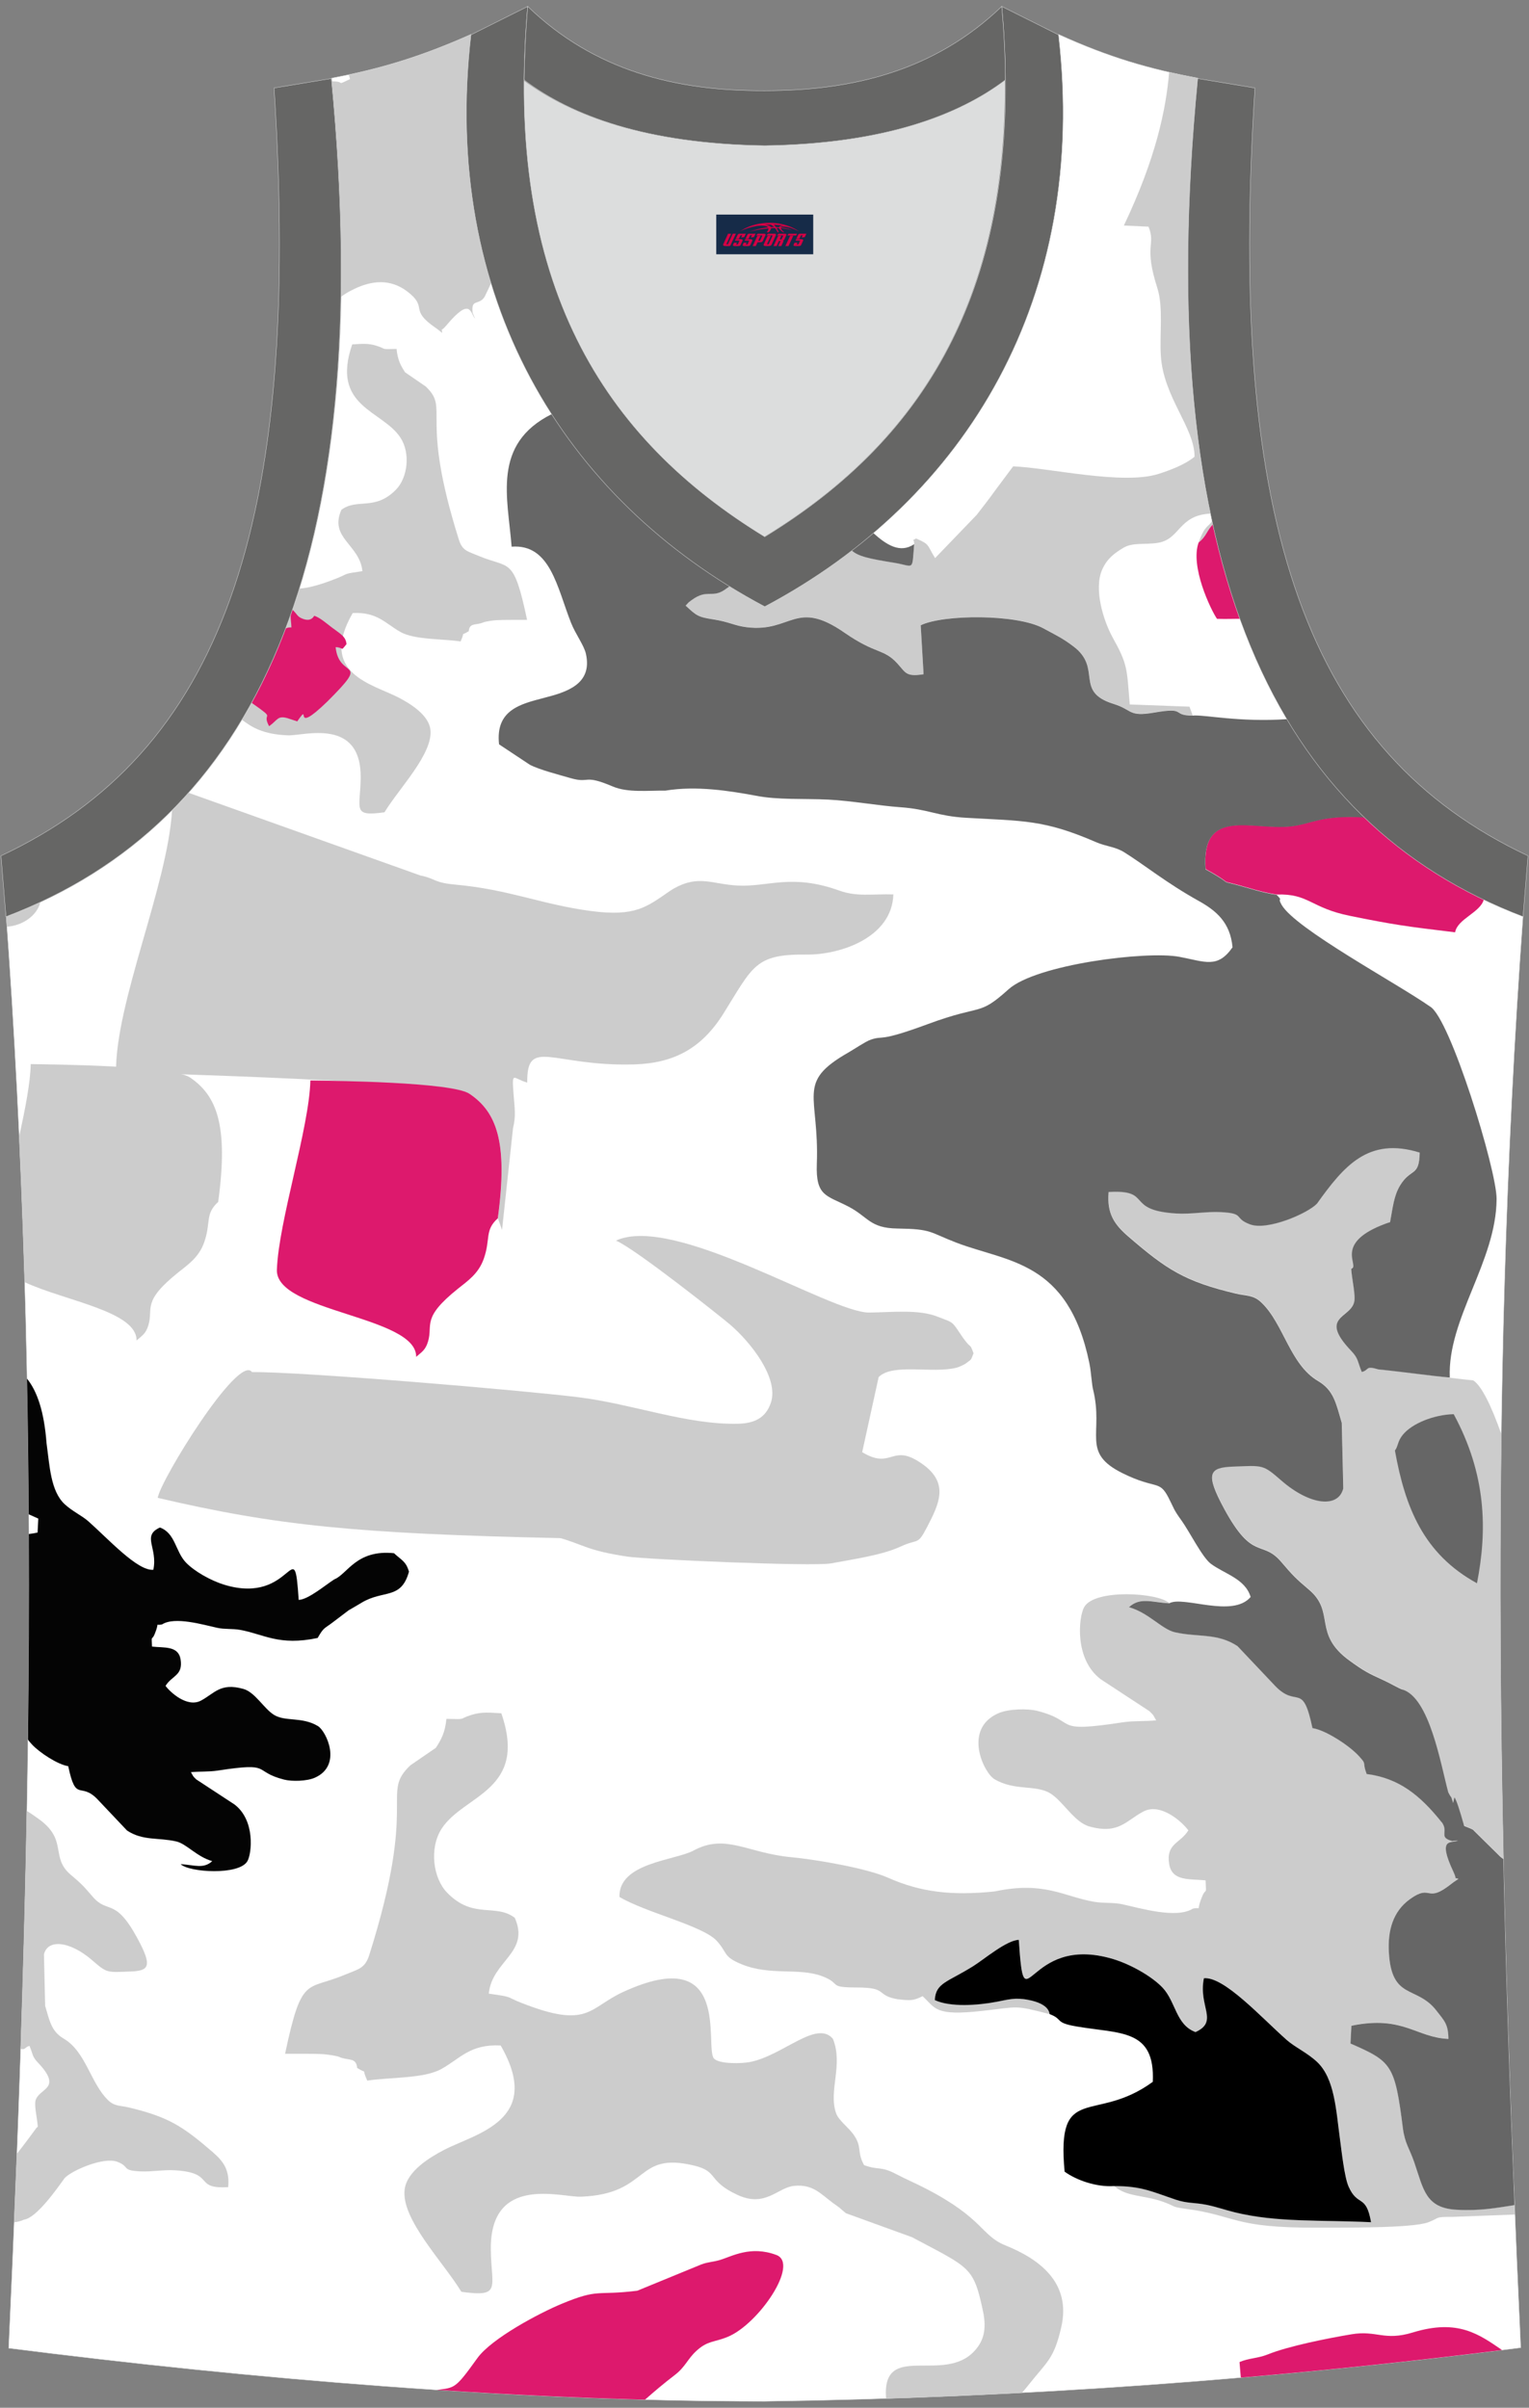 <?xml version="1.0" encoding="utf-8"?>
<!-- Generator: Adobe Illustrator 24.0.0, SVG Export Plug-In . SVG Version: 6.00 Build 0)  -->
<svg xmlns="http://www.w3.org/2000/svg" xmlns:xlink="http://www.w3.org/1999/xlink" version="1.1" id="图层_1" x="0px" y="0px" width="378.5px" height="596px" viewBox="0 0 378.5 596" enable-background="new 0 0 378.5 596" xml:space="preserve">
<rect x="0" y="0" width="378.5" height="596" fill="#808080" stroke="none"/>
<g>
	
		<path fill-rule="evenodd" clip-rule="evenodd" fill="#FFFFFF" stroke="#DCDDDD" stroke-width="0.088" stroke-miterlimit="22.926" d="   M189.3,594.41L189.3,594.41L189.3,594.41L189.3,594.41L189.3,594.41z M189.3,594.41c64.02-0.89,126.03-5.47,187.16-13.27   c-5.35-116-8.25-233,0.56-354.35l0,0c-60.9-23.2-92.24-86.22-80.53-207.46l0,0c-11.93-2.23-21.97-5.13-34.46-10.82   c7.47,64.69-22.53,114.88-72.72,141.54c-50.19-26.66-80.19-76.85-72.72-141.54c-12.49,5.58-22.64,8.59-34.46,10.82l0,0   C93.83,140.68,62.38,203.7,1.59,226.9l-0.22-2.34C10.4,346.69,7.5,464.47,2.15,581.25C62.71,588.94,128.29,594.41,189.3,594.41z"/>
	<g>
		<path fill-rule="evenodd" clip-rule="evenodd" fill="#CCCCCC" d="M222.17,494.88c3.13,0.33,3.88,0.43,6.22-0.76    c3.26,3.02,2.98,4.96,14.79,3.64c9.38-1.04,7.68-1.48,16.65,0.8c-0.1-0.18,0.04-2.5-5.24-3.54c-3.33-0.66-5.1-0.05-7.78,0.46    c-4.81,0.92-11.55,1.38-15.38-0.41c0.23-4.31,3.11-4.39,9.55-8.43c2.73-1.72,8.2-6.38,11.24-6.48c1.5,22.27,1.59-1.83,23.41,4.77    c4.21,1.27,9.53,4.24,12.2,7.08c3.28,3.5,3.27,9.19,8.14,10.98c5.82-2.66,0.62-6.36,2.08-13.33c4.97-0.47,14.14,9.65,20.47,15.26    c2.04,1.81,5.07,3.17,7.48,5.4c4.46,4.13,4.74,12.08,5.74,19.26c0.37,2.67,1.06,9.25,2.12,11.65c2.27,5.14,4.32,1.71,5.56,8.82    c-12.27-0.59-23.36,0.11-33.74-2.45c-2.6-0.64-4.63-1.38-6.97-1.85c-2.99-0.6-4.75-0.32-7.54-1.25    c-5.83-1.94-8.48-3.41-15.38-3.39c3.07,2.72,7.34,2.22,12.02,3.87c3.43,1.21,1.9,1.26,5.77,1.78c12.64,1.7,11.48,4.77,32.69,4.66    c5.45-0.03,23.34,0.19,27.32-1.34c2.99-1.15,1.44-1.35,6.02-1.33l15.41-0.58l-0.1-2.36c-4.31,0.64-8.27,1.47-14.3,1.15    c-7.73-0.41-8.2-5.02-10.51-11.77c-1.17-3.41-2.33-4.65-2.81-8.43c-2-15.71-2.72-16.48-12.97-20.95l0.23-4.41    c12.81-2.62,15.96,2.92,24.02,3.26c-0.07-3.67-0.94-4.4-3-7.03c-4.9-6.28-11.08-2.48-11.75-14.42c-0.3-5.34,0.99-10.09,5.21-13.14    c5.48-3.96,3.88,1.31,10.34-3.85c0.14-0.11,0.4-0.3,0.52-0.39l1.15-0.78c-1.45-0.58-0.09,0.69-1.25-1.77    c-4.09-8.69-0.43-6.97,1.15-7.7l-1.49,0.1c-2.94-0.84-1.39-1.76-2.03-3.74l-0.34-0.68c-0.05-0.08-0.22-0.25-0.28-0.33    c-5.23-6.54-10.49-10.82-18.48-11.83c-1.2-3.22,0.19-2.15-1.96-4.49c-2.33-2.53-8.11-6.36-11.46-6.88    c-2.44-11.63-3.73-4.86-9.1-10.3l-9.44-9.98c-5-3.33-9.85-2.14-15.54-3.45c-3.21-0.74-6.47-4.84-11.34-6.2    c2.77-2.54,5.58-1.21,9.96-0.96c-2.64-2.62-18.46-3.6-21.06,0.96c-1.4,2.46-2.48,12.92,4.09,17.87l12.05,7.9    c1.29,1.3,0.67,0.57,1.68,2.28c-2.99,0.28-5.56,0.06-8.43,0.5c-17.75,2.72-10.68-0.19-20.96-2.84c-2.5-0.64-7.2-0.51-9.69,0.58    c-8.82,3.89-3.61,14.71-0.99,16.29c5.04,3.04,10.35,1.29,13.95,3.6c3.13,2,5.9,7.11,9.57,8.13c7.29,2.03,9.08-1.45,13.38-3.7    c4.3-2.26,9.64,2.62,11.13,4.66c-2,3.28-5.56,3.22-4.75,8.32c0.7,4.42,5.24,3.64,9.02,4.07c0.19,4.04,0.13,1.64-0.81,3.89    c-1.79,4.28,0.19,2.54-2.37,3.11c-4,2.55-13-0.12-17.37-1.08c-2.35-0.52-4.7-0.2-7.21-0.65c-7.5-1.34-12.2-5.13-24.45-2.54    c-10.61,1.11-18.38,0.18-26.42-3.4c-5.14-2.29-17.31-4.44-24.03-5.08c-10.91-1.05-16.13-5.93-24.12-1.63    c-4.57,2.46-18.54,2.98-18.32,11.48c6.52,3.87,20.62,7.11,24.07,10.85c2.78,3.03,1.48,3.88,6.17,5.81    c7.09,2.91,14.13,0.78,19.9,2.94c5.01,1.87,1.2,2.79,8.55,2.81C220.03,491.96,216.59,493.87,222.17,494.88z"/>
		<path fill-rule="evenodd" clip-rule="evenodd" fill="#CCCCCC" d="M88.41,511.88c2.87,1.8,0.87-0.46,2.5,3.14    c5.53-0.85,14.03-0.46,18.35-2.87c4.7-2.62,7.12-6.21,14.68-5.82c10.7,18.57-6.19,21.76-14.04,25.86    c-3.45,1.8-9.15,5.22-9.73,9.76c-0.94,7.36,9.57,17.97,14.04,25.35c10.01,1.38,7.41-0.92,7.29-10.42    c-0.25-18.73,17.44-12.95,22.24-13.12c17.28-0.63,13.27-11.3,28.1-7.7c6.15,1.49,3.15,3.74,10.74,7.26    c6.93,3.21,9.96-1.88,14.03-2.25c4.66-0.42,6.44,1.92,9.7,4.33c0.52,0.39,0.77,0.51,1.45,1.04l1.62,1.4l16.38,5.94    c14.46,7.7,15.22,7.26,17.58,18.33c0.97,4.56,0.07,7.34-1.93,9.63c-7.6,8.71-23.17-2.46-22.07,11.92l0.01,0.06    c11.27-0.36,22.49-0.84,33.65-1.43c0.55-0.63,1.12-1.32,1.72-2.07c4.51-5.7,6.17-6.26,7.99-14.15    c2.56-11.11-5.56-16.93-13.8-20.25c-6.13-2.46-5.31-6.64-19.82-14.12c-2.86-1.47-4.65-2.18-7.39-3.61    c-3.72-1.95-4.23-0.83-7.8-2.15c-1.85-3.33-0.39-4.39-2.59-7.54c-1.26-1.8-3.71-3.5-4.35-5.33c-1.93-5.52,1.85-12.01-0.79-18.42    c-4.09-4.69-12.24,4.1-20.46,5.76c-2.09,0.42-7.74,0.55-8.98-0.87c-2.39-2.76,4.62-28.95-22.5-16.45    c-8.52,3.92-8.51,9.24-25.13,2.7c-4.22-1.66-1.79-1.39-8.1-2.3c0.78-8.15,10.27-10.11,6.43-18.77    c-4.78-3.63-10.29,0.43-16.74-6.21c-3.49-3.59-4.48-11.01-1.37-15.84c5.48-8.49,21.43-9.32,14.78-28.58    c-2.82-0.13-4.7-0.43-7.4,0.41c-3.47,1.08-0.86,1.11-6.19,0.98c-0.33,3.4-1.31,5.16-2.61,7.16l-6.32,4.34    c-7.53,7.17,2.07,8.22-10.16,46.92c-1.07,3.4-2.66,3.49-6.08,4.93c-9.53,4.01-10.62-0.06-14.77,19.55    c3.01,0.03,6.53-0.07,9.47,0.1c0.96,0.06,3.28,0.39,3.94,0.68C86.22,510.17,88.17,509.16,88.41,511.88z"/>
		<path fill-rule="evenodd" clip-rule="evenodd" fill="#CCCCCC" d="M278.21,55.83l6.11,0.28c1.85,4.64-1.25,4.5,2.18,15.21    c1.5,4.68,0.54,11.18,0.86,16.65c0.61,10.33,8.35,17.84,8.35,25.08c-2.38,1.99-6.25,3.42-8.95,4.27    c-8.89,2.81-27.23-1.56-35.96-1.88l-4.49,6.02c-1.52,2.15-2.94,3.89-4.53,5.99l-10.3,10.7c-2.06-3.29-1.18-3.34-4.71-4.86    c-0.47,0.31-0.68,0.38-0.74,0.4c-0.03,0.01-0.02,0.01,0.01,0.02c0.08,0.03,0.29,0.17,0.26,0.96c-0.56,6.91,0.09,5.42-4.94,4.61    c-6.21-1-8.85-1.56-10.55-3.06c-6.65,5.13-13.84,9.74-21.49,13.81c-2.96-1.57-5.85-3.23-8.67-4.97c-0.33,0.24-0.67,0.48-1.03,0.74    c-3.33,2.42-4.45-0.18-8.39,2.7c-1.22,0.89-0.71,0.6-1.5,1.38c2.56,2.38,3,2.82,6.63,3.37c4.23,0.64,5.38,1.6,8.52,1.98    c11.11,1.34,12.04-7.06,24.13,1.32c7.92,5.49,9.67,3.87,13.12,7.64c2.1,2.29,2.08,3.36,6.5,2.67l-0.71-12.12    c5.61-2.72,23.75-2.8,30.28,0.72c3.5,1.89,4.74,2.44,7.48,4.48c7.31,5.45,0.12,11.21,9.98,14.27c4.84,1.5,3.59,3.27,10.13,2.14    c8.14-1.41,4.04,0.75,9.46,0.76l-0.79-2.18l-14.79-0.55c-0.74-8.88-0.47-9.83-4.22-16.55c-2.24-4.02-4.81-12.06-2.55-16.96    c1.22-2.65,3-3.94,5.16-5.25c2.39-1.44,5.37-0.71,8.64-1.26c5.52-0.93,4.99-6.85,12.98-7.22c-6.07-29.17-7.34-64.84-3.19-107.83    l0,0c-2.42-0.45-4.76-0.93-7.07-1.46C288.65,27.09,286.12,39.22,278.21,55.83L278.21,55.83z M300.05,128.94    c0.06,0.29,0.13,0.57,0.19,0.86c-1.49,1.48-1.61,3-3.52,4.48C298.3,129.83,299.14,130.55,300.05,128.94z"/>
		<path fill-rule="evenodd" clip-rule="evenodd" fill="#CCCCCC" d="M152.48,307.09c4.86,2.06,26.17,19.01,28.25,20.79    c5.22,4.49,12.09,13.27,10.11,19.3c-1.26,3.82-4.1,5.17-8.24,5.25c-12.75,0.25-25.87-4.89-39.5-6.58    c-13.16-1.63-67.83-6.31-80.71-6.21c-3.32-4.69-22.78,26.9-23.34,31.13c29.22,6.84,49.24,8.89,99.68,9.97    c5.65,1.6,6.67,3.09,16.55,4.57c4.67,0.7,46.06,2.5,50.44,1.68c5.52-1.03,12.7-2.06,17.18-4.15c4.52-2.1,4.16-0.13,6.63-4.91    c2.92-5.66,5.46-10.73-1.07-15.44c-7.83-5.64-7.48,1.54-15.03-3.03l4.08-18.59c3.55-3.52,13.39-0.78,19.31-2.33    c0.61-0.16,1.94-0.79,2.27-1.04c1.56-1.2,1.16-0.66,1.91-2.52c-1.15-3.15-0.28-0.19-3.65-5.36c-1.77-2.72-1.89-2.35-5.21-3.68    c-4.75-1.9-11.38-1.09-16.99-1.04C205.57,324.99,166.96,300.44,152.48,307.09z"/>
		<path fill-rule="evenodd" clip-rule="evenodd" d="M259.83,498.56c3.45,1.3,1.13,2.1,6.56,3.04c10.92,1.89,19.57,0.53,18.98,13.72    c-14.35,10.53-23.9-0.08-21.83,22.24c2.97,2.14,7.88,3.85,12.23,3.57c6.9-0.02,9.55,1.45,15.38,3.39    c2.79,0.93,4.55,0.65,7.54,1.25c2.34,0.47,4.38,1.21,6.97,1.85c10.38,2.56,21.47,1.86,33.74,2.45c-1.24-7.11-3.29-3.68-5.56-8.82    c-1.06-2.4-1.75-8.98-2.12-11.65c-0.99-7.18-1.28-15.12-5.74-19.26c-2.41-2.24-5.44-3.59-7.48-5.4    c-6.33-5.61-15.5-15.73-20.47-15.26c-1.45,6.97,3.75,10.66-2.08,13.33c-4.87-1.79-4.86-7.48-8.14-10.98    c-2.67-2.84-7.99-5.81-12.2-7.08c-21.81-6.6-21.91,17.51-23.41-4.77c-3.05,0.1-8.51,4.76-11.24,6.48    c-6.44,4.04-9.32,4.12-9.55,8.43c3.83,1.79,10.57,1.33,15.38,0.41c2.69-0.51,4.45-1.12,7.78-0.46    C259.87,496.06,259.73,498.37,259.83,498.56z"/>
		<path fill-rule="evenodd" clip-rule="evenodd" fill="#CCCCCC" d="M126.99,279.31c0.75-3.1,0.42-4.87,0.17-8.11    c-0.5-6.45-0.22-4.21,3.36-3.22c-0.15-11.42,6.3-3.92,26.44-4.5c9.85-0.28,16.73-3.97,22.11-12.56    c7.36-11.76,7.79-14.77,20.56-14.63c8.33,0.09,21.19-4.17,21.52-14.89c-5.29-0.15-8.96,0.64-13.39-0.95    c-11.88-4.27-17.55-0.84-25.22-1.25c-6.28-0.34-9.58-2.71-15.7,0.72c-0.22,0.12-0.82,0.51-1.02,0.64    c-5.7,3.88-8.39,6.43-19.68,4.93c-12.02-1.6-20.09-5.31-33.44-6.52c-5.44-0.49-4.8-1.49-8.65-2.26L46.7,196.25    c-1.34,1.5-2.71,2.96-4.11,4.37c-1.13,18.68-14.03,47.5-13.87,64.82c5.71,0.09,83.22,2.38,87.58,5.34    c6.53,4.44,9.56,11.71,6.95,30.79l1.03,2.87L126.99,279.31z"/>
		<path fill-rule="evenodd" clip-rule="evenodd" fill="#DD196D" d="M159.67,594c2.25-1.98,4.68-4.05,7.37-6.1    c2.61-1.99,3.16-3.98,5.36-5.99c2.82-2.58,4.44-2.08,7.79-3.48c7.65-3.19,17.75-18.07,12.01-20.24    c-6.38-2.41-11.04,0.35-13.94,1.22c-1.81,0.54-2.94,0.48-4.62,1.1l-15.88,6.52c-10.28,1.28-9.38-0.64-18.74,3.25    c-5.49,2.28-17.33,8.54-20.86,13.45c-5.43,7.55-5.5,7.3-10.04,7.86C125.39,592.72,142.64,593.55,159.67,594z"/>
		<path fill-rule="evenodd" clip-rule="evenodd" fill="#DD196D" d="M371.84,581.72c-5.69-3.88-10.91-7.78-22.08-4.36    c-7.16,2.19-8.92-0.59-15.18,0.45c-5.8,0.97-15.6,2.91-20.75,4.99c-2.52,1.01-4.69,0.89-6.99,1.89l0.32,3.85    C328.85,586.68,350.4,584.4,371.84,581.72z"/>
		<path fill-rule="evenodd" clip-rule="evenodd" fill="#DD196D" d="M296.72,134.28c-2.15,5.91,2.97,16.58,4.54,18.9    c2.45,0.07,4.17-0.02,5.69,0c-2.63-7.26-4.87-15.05-6.71-23.37C298.76,131.28,298.64,132.8,296.72,134.28z"/>
		<path fill-rule="evenodd" clip-rule="evenodd" fill="#CCCCCC" d="M364.67,341.68c-4.1-0.34-18.04-2.26-23.39-2.77    c-3.43-1.02-2.19,0.13-4.15,0.63c-1.13-2.68-0.8-3.31-2.6-5.2c-8.11-8.52-0.32-8.03,0.7-12.07c0.43-1.7-0.56-5.67-0.72-8.24    c0.11-0.11,0.35-0.23,0.39-0.28c1.16-1.53,7.76-10.8,9.23-11.31c0.68-3.64,0.93-6.54,2.51-9.13c2.66-4.34,4.73-1.98,4.82-8.08    c-3.2-0.99-8.91-2.29-12.6-0.46c-3.9,0.45-10.39,9.71-12.81,13.09c-2.25,2.4-12.25,6.76-16.59,5.14    c-4.15-1.55-1.13-2.73-7.21-3.03c-3.68-0.18-7.34,0.56-10.98,0.34c-12.98-0.78-5.7-5.98-16.81-5.32    c-0.5,5.36,1.45,8.08,4.86,11.01c9.52,8.2,13.97,11.13,26.65,14.14c2.65,0.63,4.31,0.28,6.34,2.24    c5.51,5.31,7.02,15.3,13.98,19.39c3.93,2.31,4.44,5.49,5.88,10.36l0.38,16.21c-1.17,4.94-8.18,4.26-15.28-1.88    c-4.68-4.05-4.5-3.79-12.06-3.49c-5.77,0.23-6.97,1.54-2.15,10.43c7.15,13.19,9.33,7.51,14.15,13.18c2.7,3.17,3.68,4.19,6.82,6.83    c6.67,5.6,0.82,10.95,10.13,17.63c3.42,2.46,4.34,3,8.68,4.96c1.12,0.51,3.57,1.92,4.29,2.13c2.77,3.73-0.86,6.03,7.74,11.99    c3.18,11.73,1.04,12.06,7.58,21.76c0.16,0.18,2.31,0.83,2.39,1.17l6.63,6.54c0.23,0.17,0.46,0.35,0.7,0.53    c-0.76-34.82-1.01-69.84-0.52-105.13C369.17,347.96,366.71,342.93,364.67,341.68z"/>
		<path fill-rule="evenodd" clip-rule="evenodd" fill="#DD196D" d="M103.02,335.87c1.3-1.17,2.29-1.61,2.94-3.8    c1.26-4.24-1.71-5.77,7.39-13.06c2.45-1.96,5.1-3.72,6.41-7.43c1.74-4.91,0.14-6.99,3.47-10.01c2.61-19.08-0.42-26.35-6.95-30.79    c-4.36-2.96-33.74-3.24-39.45-3.33c-0.26,11.69-7.87,34.91-8.29,46.86C68.17,324.81,103.18,325.74,103.02,335.87z"/>
		<path fill-rule="evenodd" clip-rule="evenodd" fill="#666666" d="M345.31,359.06c2.53,14.1,7.08,25.6,20.31,32.85    c2.6-13.23,2.31-26.92-5.76-41.85c-4.81,0.11-10.28,2.25-12.6,5.1C345.88,356.88,346.16,357.95,345.31,359.06z"/>
		<path fill-rule="evenodd" clip-rule="evenodd" fill="#DD196D" d="M360.21,230.78c0.57-3.35,6.29-4.89,7.11-8.15    c-10.98-5.26-20.86-12-29.55-20.35c-11.04-0.63-13.03,1.7-18.46,2.25c-9.48,0.94-22.05-4.86-20.85,10.6    c1.24,0.68,2.03,1.11,3.47,2.03c2.47,1.58,0.54,0.83,3.9,1.72c3.27,0.87,6.54,2,10.22,2.55c7.98-0.27,8.34,3.3,18.14,5.28    C344.85,228.87,347.92,229.31,360.21,230.78z"/>
		<path fill-rule="evenodd" clip-rule="evenodd" fill="#666666" d="M318.61,178.01c-11.69,0.84-20.85-1.19-23.36-0.87    c-5.42-0.01-1.32-2.17-9.46-0.76c-6.55,1.13-5.3-0.64-10.13-2.14c-9.86-3.06-2.67-8.81-9.98-14.27c-2.73-2.04-3.98-2.59-7.48-4.48    c-6.53-3.52-24.67-3.44-30.28-0.72l0.71,12.12c-4.42,0.69-4.4-0.38-6.5-2.67c-3.46-3.77-5.21-2.15-13.12-7.64    c-12.1-8.38-13.03,0.02-24.13-1.32c-3.14-0.38-4.3-1.34-8.52-1.98c-3.62-0.55-4.06-0.99-6.63-3.37c0.79-0.78,0.28-0.49,1.5-1.38    c3.94-2.88,5.06-0.28,8.39-2.7c0.36-0.26,0.7-0.5,1.03-0.74c-18.01-11.09-33-25.45-44.05-42.6c-14.9,7.44-10.88,20.73-9.95,32.83    c9.58-0.73,11.24,10.06,14.69,18.8c1.14,2.9,3.23,5.58,3.71,7.76c1.67,7.6-4.99,9.47-10.46,10.89    c-5.82,1.51-11.99,3.01-11.05,11.48l7.62,5.05c2.29,1.22,7.46,2.55,10.08,3.31c4.89,1.41,3.08-1.06,10.42,2.06    c3.8,1.62,8.85,0.97,13.03,1.04c7.71-1.28,15.98,0.07,22.29,1.23c5.55,1.12,12.13,0.69,18.1,0.99c5.62,0.28,12.35,1.5,17.87,1.89    c6.92,0.49,9.03,2.2,16.21,2.61c14.13,0.82,19.22,0.41,32.14,6.02c2.48,1.08,4.8,1.14,6.96,2.49c5,3.11,10.48,7.62,18.39,12.02    c4.34,2.42,7.89,5.29,8.46,11.53c-3.71,5.32-6.78,3.56-13.13,2.36c-8.2-1.55-35.5,1.9-42.3,8.02c-7.63,6.86-6.21,3.53-19.92,8.6    c-12.76,4.72-10.8,2.7-14.25,3.9c-1.26,0.44-4,2.3-5.53,3.18c-13.04,7.45-7.13,10.33-7.78,27.59c-0.3,8.09,2.49,7.73,7.89,10.56    c4.84,2.53,5.22,5.31,12.04,5.4c8.61,0.11,7.86,0.9,14.57,3.48c12.68,4.88,27.72,4.37,32.96,29.81c0.35,1.69,0.36,2.59,0.6,4.39    c0.12,0.94,0.12,1.31,0.34,2.23c2.67,10.9-3.08,15.52,7.27,20.65c8.37,4.14,9.06,1.55,11.38,6.04c1.46,2.83,1.14,2.79,3.26,5.72    c1.89,2.62,5.1,9.06,7.21,10.65c3.35,2.52,8.52,3.68,9.87,8.24c-4.54,5.3-16.66-0.39-20.16,1.56c-4.37-0.25-7.19-1.59-9.96,0.96    c4.86,1.36,8.13,5.46,11.34,6.2c5.69,1.31,10.54,0.12,15.54,3.45l9.44,9.98c5.37,5.44,6.66-1.32,9.1,10.3    c3.36,0.53,9.13,4.35,11.46,6.88c2.16,2.34,0.76,1.28,1.96,4.49c7.99,1.01,13.24,5.28,18.48,11.83c0.06,0.08,0.23,0.25,0.28,0.33    l0.34,0.68c0.64,1.98-0.92,2.9,2.03,3.74l1.49-0.1c-1.58,0.74-5.24-0.99-1.15,7.7c1.16,2.47-0.2,1.19,1.25,1.77l-1.15,0.78    c-0.12,0.09-0.38,0.28-0.52,0.39c-6.46,5.16-4.86-0.11-10.34,3.85c-4.22,3.05-5.51,7.79-5.21,13.14    c0.66,11.94,6.85,8.14,11.75,14.42c2.06,2.64,2.93,3.37,3,7.03c-8.05-0.33-11.21-5.88-24.02-3.26l-0.23,4.41    c10.25,4.47,10.97,5.24,12.97,20.95c0.48,3.78,1.64,5.02,2.81,8.43c2.31,6.74,2.78,11.35,10.51,11.77    c6.02,0.32,9.98-0.5,14.3-1.15c-1.16-28.46-2.13-57-2.75-85.66c-0.23-0.18-0.46-0.36-0.7-0.53l-6.63-6.54    c-0.08-0.34-2.23-0.99-2.39-1.17l0.01,0.03c-1.08-3.87-1.95-6.55-2.4-7.05l-0.32,1.41c-0.85-2.67-0.09-0.47-1.21-2.67    c-1.85-6.81-4.61-23.5-11.4-25.46c-0.72-0.21-3.16-1.62-4.29-2.13c-4.34-1.96-5.26-2.5-8.68-4.96    c-9.31-6.69-3.47-12.03-10.13-17.63c-3.14-2.64-4.13-3.66-6.82-6.83c-4.83-5.67-7,0-14.15-13.18c-4.82-8.88-3.62-10.2,2.15-10.43    c7.57-0.3,7.38-0.57,12.06,3.49c7.09,6.15,14.1,6.82,15.28,1.88l-0.38-16.21c-1.44-4.87-1.96-8.05-5.88-10.36    c-6.96-4.09-8.47-14.09-13.98-19.39c-2.03-1.96-3.69-1.61-6.34-2.24c-12.69-3.01-17.14-5.94-26.65-14.14    c-3.41-2.94-5.35-5.66-4.86-11.01c11.11-0.66,3.82,4.54,16.81,5.32c3.64,0.22,7.31-0.53,10.98-0.34c6.08,0.3,3.06,1.48,7.21,3.03    c4.34,1.62,14.34-2.74,16.59-5.14c6.66-9.32,12.69-16.58,25.41-12.63c-0.09,6.1-2.16,3.74-4.82,8.08    c-1.58,2.59-1.83,5.49-2.51,9.13c-13.58,4.59-8.22,9.98-9.23,11.31c-0.04,0.05-0.27,0.17-0.39,0.28c0.16,2.57,1.15,6.53,0.72,8.24    c-1.02,4.04-8.81,3.55-0.7,12.07c1.8,1.89,1.48,2.51,2.6,5.2c1.96-0.5,0.73-1.65,4.15-0.63c5.35,0.51,13.53,1.67,17.63,2.01    c-0.58-14.64,11.5-28.66,11.59-44.21c0.04-7.14-11.56-44.97-16.51-47.65c-8.15-5.72-33.26-19.19-36.7-25.14    c-1.21-2.09,0.53-0.69-1.24-2.49c-3.67-0.55-6.94-1.68-10.22-2.55c-3.36-0.89-1.43-0.15-3.9-1.72c-1.44-0.92-2.24-1.36-3.47-2.03    c-1.19-15.46,11.37-9.66,20.85-10.6c5.43-0.54,7.42-2.87,18.46-2.25C330.54,195.32,324.13,187.26,318.61,178.01L318.61,178.01z     M210.8,136.24c1.82-1.41,3.61-2.85,5.35-4.33c3.33,3.02,6.69,5.13,10.15,2.79c-0.56,6.91,0.09,5.42-4.94,4.61    C215.14,138.3,212.5,137.75,210.8,136.24z"/>
		<path fill-rule="evenodd" clip-rule="evenodd" fill="#CCCCCC" d="M84.48,73.42c0.81-0.61,1.82-1.22,3.06-1.82    c4.52-2.22,9.09-2.62,13.25,0.53c5.39,4.09,0.25,4.37,7.04,9.02c0.14,0.1,0.41,0.3,0.53,0.38l1.08,0.87    c-0.02-1.67-0.63,0.16,1.09-1.89c6.06-7.23,5.88-2.94,7.08-1.61l-0.62-1.46c-0.33-3.26,1.03-2.03,2.51-3.38l0.47-0.58    c0.05-0.08,0.13-0.31,0.18-0.4c0.51-1.03,0.99-2.05,1.43-3.06c-5.66-18.52-7.55-39.15-4.97-61.5    c-10.99,4.91-20.16,7.83-30.25,9.98c0.1,0.36,0.2,0.72,0.29,1.08c-3.43,1.64-1.37,0.72-3.66,0.58c-0.28-0.02-0.54-0.03-0.77-0.03    C84.03,39.33,84.77,57.07,84.48,73.42z"/>
		<path fill-rule="evenodd" clip-rule="evenodd" fill="#CCCCCC" d="M33.8,331.82c1.3-1.17,2.29-1.61,2.94-3.8    c1.26-4.24-1.71-5.77,7.39-13.06c2.45-1.96,5.1-3.72,6.41-7.43c1.74-4.91,0.14-6.99,3.47-10.01c2.61-19.08-0.42-26.35-6.95-30.79    c-4.36-2.96-33.74-3.24-39.45-3.33c-0.1,4.63-1.36,11.06-2.86,17.89c0.55,12.07,1,24.11,1.36,36.1    C16.19,322.05,33.91,324.6,33.8,331.82z"/>
		<path fill-rule="evenodd" clip-rule="evenodd" fill="#040404" d="M78.64,405.45c1.51-2.71,1.75-2.33,3.7-3.84l3.97-3.01    c1.08-0.63,2.08-1.19,3.14-1.84c5.46-3.33,9.84-0.66,11.79-7.72c-0.77-2.6-1.79-2.79-3.71-4.57c-9.34-0.95-11.52,5.17-14.76,6.47    c-2.15,1.35-6.44,5.01-8.83,5.09c-1.17-17.48-1.25,1.44-18.38-3.74c-3.31-1-7.48-3.33-9.58-5.56c-2.58-2.75-2.57-7.22-6.39-8.62    c-4.57,2.09-0.49,4.99-1.63,10.46c-3.9,0.37-11.1-7.58-16.07-11.98c-1.6-1.42-3.98-2.49-5.87-4.24c-3.5-3.25-3.72-9.49-4.5-15.12    c-0.59-7.82-2.32-12.86-4.84-15.97c0.22,11.22,0.36,22.41,0.43,33.58c0.71,0.33,1.49,0.68,2.37,1.06l-0.18,3.46    c-0.76,0.16-1.48,0.28-2.16,0.36c0.08,17.01-0.01,33.96-0.22,50.85c0.11,0.25,0.36,0.56,0.97,1.22c1.83,1.99,6.36,4.99,9,5.4    c1.92,9.13,2.93,3.82,7.14,8.09l7.41,7.83c3.92,2.61,7.73,1.68,12.2,2.71c2.52,0.58,5.08,3.8,8.9,4.87    c-2.17,2-4.38,0.95-7.82,0.75c2.07,2.05,14.5,2.83,16.53-0.75c1.1-1.93,1.95-10.14-3.21-14.03l-9.46-6.2    c-1.01-1.02-0.52-0.45-1.32-1.79c2.35-0.22,4.36-0.05,6.61-0.39c13.94-2.14,8.38,0.15,16.45,2.23c1.96,0.5,5.66,0.4,7.6-0.46    c6.92-3.05,2.83-11.55,0.78-12.79c-3.96-2.39-8.13-1.01-10.95-2.82c-2.45-1.57-4.64-5.58-7.52-6.38    c-5.72-1.6-7.13,1.13-10.51,2.91c-3.38,1.77-7.57-2.06-8.74-3.66c1.57-2.57,4.36-2.53,3.73-6.53c-0.55-3.47-4.12-2.85-7.08-3.2    c-0.15-3.17-0.1-1.28,0.64-3.05c1.4-3.36-0.15-2,1.86-2.44c3.14-2.01,10.21,0.1,13.64,0.85c1.85,0.41,3.69,0.16,5.66,0.51    C65.34,404.51,69.03,407.49,78.64,405.45z"/>
		<path fill-rule="evenodd" clip-rule="evenodd" fill="#CCCCCC" d="M5.12,507.19c1.35,0.24,0.9-0.44,2.18-0.76    c0.89,2.11,0.63,2.6,2.04,4.08c6.37,6.69,0.25,6.31-0.55,9.47c-0.34,1.34,0.44,4.45,0.57,6.47c-0.09,0.09-0.27,0.18-0.3,0.22    c-0.59,0.78-2.95,4.08-4.87,6.44c-0.22,5.66-0.44,11.32-0.68,16.98c0.87-0.09,1.7-0.3,2.43-0.66C9,549.07,14.1,541.8,16,539.15    c1.77-1.89,9.62-5.31,13.02-4.04c3.26,1.22,0.89,2.14,5.66,2.38c2.89,0.14,5.76-0.44,8.62-0.27c10.19,0.61,4.47,4.69,13.19,4.17    c0.39-4.2-1.14-6.34-3.81-8.65c-7.47-6.44-10.97-8.74-20.93-11.1c-2.08-0.49-3.38-0.22-4.98-1.76    c-4.33-4.17-5.51-12.01-10.97-15.23c-3.08-1.81-3.49-4.31-4.62-8.13l-0.3-12.73c0.92-3.88,6.42-3.35,11.99,1.48    c3.67,3.18,3.53,2.97,9.47,2.74c4.53-0.18,5.47-1.21,1.69-8.19c-5.61-10.35-7.32-5.9-11.11-10.35c-2.12-2.49-2.89-3.29-5.36-5.36    c-5.23-4.4-0.65-8.6-7.96-13.84c-1.26-0.91-2.09-1.48-2.97-2C6.29,467.97,5.77,487.61,5.12,507.19z"/>
		<path fill-rule="evenodd" clip-rule="evenodd" fill="#CCCCCC" d="M116.04,156.24c-2.32,1.46-0.71-0.37-2.02,2.54    c-4.47-0.68-11.35-0.38-14.84-2.32c-3.8-2.12-5.76-5.02-11.87-4.71c-8.66,15.02,5,17.6,11.36,20.92c2.79,1.45,7.4,4.22,7.87,7.89    c0.76,5.95-7.74,14.53-11.36,20.51c-8.1,1.12-6-0.74-5.89-8.43c0.2-15.15-14.11-10.47-17.99-10.62c-6.3-0.23-9.1-2.11-11.37-3.83    c5.7-9.54,10.47-20.34,14.25-32.49c2.16-0.16,4.97-0.88,8.98-2.46c3.41-1.34,1.44-1.12,6.55-1.86c-0.63-6.59-8.31-8.18-5.2-15.18    c3.87-2.94,8.32,0.35,13.54-5.02c2.82-2.9,3.63-8.91,1.1-12.81c-4.43-6.87-17.33-7.54-11.96-23.12c2.29-0.11,3.8-0.35,5.98,0.33    c2.8,0.87,0.69,0.9,5,0.79c0.26,2.75,1.06,4.18,2.11,5.79l5.11,3.51c6.09,5.8-1.67,6.65,8.22,37.96c0.87,2.75,2.16,2.82,4.92,3.99    c7.71,3.25,8.59-0.05,11.95,15.82c-2.43,0.03-5.28-0.05-7.66,0.08c-0.77,0.04-2.65,0.32-3.19,0.55    C117.81,154.86,116.23,154.05,116.04,156.24L116.04,156.24z M9.98,223.35c-0.82,3.33-4.46,5.81-8.26,6.03    c-0.11-1.61-0.23-3.22-0.35-4.82l0.22,2.34C4.45,225.81,7.25,224.63,9.98,223.35z"/>
		<path fill-rule="evenodd" clip-rule="evenodd" fill="#DD196D" d="M62.31,173.99c6.53,4.56,2.25,1.97,4.31,5.77    c2.17-1.56,2.06-2.66,4.51-2l2.45,0.81c3.69-5.32-1.68,3.93,7.4-4.87c11.1-11.05,2.95-5.28,2.1-13.51    c2.29,0.12,1.08,1.19,2.7-0.74c-0.19-1.95-1.49-2.49-3.75-4.22c-1.49-1.14-2.79-2.31-4.24-2.81c-0.35,0.58-1.03,1.39-2.71,0.8    c-1.56-0.54-1.42-1.13-2.66-2.26c-0.15,0.44-0.31,0.88-0.46,1.32c-0.08,0.9,0.14,1.7,0.18,3.03c-0.66-0.03-1.06,0.08-1.39,0.25    C68.27,162.14,65.45,168.28,62.31,173.99z"/>
	</g>
	<path fill-rule="evenodd" clip-rule="evenodd" fill="#DCDDDD" d="M189.3,36.06c29.56-0.45,47.85-7.47,59.45-16.17   c0-0.11,0-0.11,0-0.22c0.56,57.66-23.53,91.24-59.56,113.21c-35.91-21.97-60.01-55.54-59.56-113.21c0,0.11,0,0.11,0,0.22   C141.34,28.59,159.75,35.61,189.3,36.06z"/>
	
		<path fill-rule="evenodd" clip-rule="evenodd" fill="#666665" stroke="#DCDDDD" stroke-width="0.088" stroke-miterlimit="22.926" d="   M1.48,226.9c60.9-23.2,92.24-86.22,80.53-207.46l-14.16,2.34c7.02,108.97-13.39,164.63-67.6,190.06L1.48,226.9z"/>
	
		<path fill-rule="evenodd" clip-rule="evenodd" fill="#666665" stroke="#DCDDDD" stroke-width="0.088" stroke-miterlimit="22.926" d="   M130.64,1.59c-6.13,68.93,19.07,107.07,58.67,131.28c39.6-24.2,64.8-62.35,58.67-131.28l14.05,7.03   c7.47,64.69-22.53,114.88-72.72,141.54c-50.19-26.66-80.19-76.85-72.72-141.54L130.64,1.59z"/>
	
		<path fill-rule="evenodd" clip-rule="evenodd" fill="#666665" stroke="#DCDDDD" stroke-width="0.088" stroke-miterlimit="22.926" d="   M377.02,226.9c-60.9-23.2-92.24-86.22-80.53-207.46l14.17,2.34c-7.03,108.97,13.38,164.63,67.59,190.06L377.02,226.9L377.02,226.9z   "/>
	
		<path fill-rule="evenodd" clip-rule="evenodd" fill="#666665" stroke="#DCDDDD" stroke-width="0.088" stroke-miterlimit="22.926" d="   M130.64,1.59c16.51,15.95,36.7,20.97,58.67,20.86c21.86,0,42.05-4.91,58.67-20.86c0.56,6.25,0.89,12.27,0.89,18.07   c0,0.11,0,0.11-0.11,0.22c-11.6,8.7-30,15.73-59.45,16.17c-29.56-0.45-47.85-7.47-59.45-16.17c0-0.11,0-0.11-0.11-0.22   C129.85,13.97,130.08,7.95,130.64,1.59z"/>
	
</g>
<g id="tag_logo">
	<rect y="53.12" fill="#162B48" width="24" height="9.818" x="177.31"/>
	<g>
		<path fill="#D30044" d="M193.27,56.31l0.005-0.011c0.131-0.311,1.085-0.262,2.351,0.071c0.715,0.24,1.44,0.54,2.193,0.9    c-0.218-0.147-0.447-0.289-0.682-0.42l0.011,0.005l-0.011-0.005c-1.478-0.845-3.218-1.418-5.1-1.62    c-1.282-0.115-1.658-0.082-2.411-0.055c-2.449,0.142-4.68,0.905-6.458,2.095c1.26-0.638,2.722-1.075,4.195-1.336    c1.467-0.18,2.476-0.033,2.771,0.344c-1.691,0.175-3.469,0.633-4.555,1.075c1.156-0.338,2.967-0.665,4.647-0.813    c0.016,0.251-0.115,0.567-0.415,0.96h0.475c0.376-0.382,0.584-0.725,0.595-1.004c0.333-0.022,0.66-0.033,0.971-0.033    C192.1,56.75,192.31,57.1,192.51,57.49h0.262c-0.125-0.344-0.295-0.687-0.518-1.036c0.207,0,0.393,0.005,0.567,0.011    c0.104,0.267,0.496,0.66,1.058,1.025h0.245c-0.442-0.365-0.753-0.753-0.835-1.004c1.047,0.065,1.696,0.224,2.885,0.513    C195.09,56.57,194.35,56.4,193.27,56.31z M190.83,56.22c-0.164-0.295-0.655-0.485-1.402-0.551    c0.464-0.033,0.922-0.055,1.364-0.055c0.311,0.147,0.589,0.344,0.84,0.589C191.37,56.2,191.1,56.21,190.83,56.22z M192.81,56.27c-0.224-0.016-0.458-0.027-0.715-0.044c-0.147-0.202-0.311-0.398-0.502-0.6c0.082,0,0.164,0.005,0.24,0.011    c0.72,0.033,1.429,0.125,2.138,0.273C193.3,55.87,192.92,56.03,192.81,56.27z"/>
		<path fill="#D30044" d="M180.23,57.85L179.06,60.4C178.88,60.77,179.15,60.91,179.63,60.91l0.873,0.005    c0.115,0,0.251-0.049,0.327-0.175l1.342-2.891H181.39L180.17,60.48H180c-0.147,0-0.185-0.033-0.147-0.125l1.156-2.504H180.23L180.23,57.85z M182.09,59.2h1.271c0.36,0,0.584,0.125,0.442,0.425L183.33,60.66C183.23,60.88,182.96,60.91,182.73,60.91H181.81c-0.267,0-0.442-0.136-0.349-0.333l0.235-0.513h0.742L182.26,60.44C182.24,60.49,182.28,60.5,182.34,60.5h0.18    c0.082,0,0.125-0.016,0.147-0.071l0.376-0.813c0.011-0.022,0.011-0.044-0.055-0.044H181.92L182.09,59.2L182.09,59.2z M182.91,59.13h-0.78l0.475-1.025c0.098-0.218,0.338-0.256,0.578-0.256H184.63L184.24,58.69L183.46,58.81l0.262-0.562H183.43c-0.082,0-0.12,0.016-0.147,0.071L182.91,59.13L182.91,59.13z M184.5,59.2L184.33,59.57h1.069c0.06,0,0.06,0.016,0.049,0.044    L185.07,60.43C185.05,60.48,185.01,60.5,184.93,60.5H184.75c-0.055,0-0.104-0.011-0.082-0.06l0.175-0.376H184.1L183.87,60.58C183.77,60.77,183.95,60.91,184.22,60.91h0.916c0.24,0,0.502-0.033,0.605-0.251l0.475-1.031c0.142-0.3-0.082-0.425-0.442-0.425H184.5L184.5,59.2z M185.31,59.13l0.371-0.818c0.022-0.055,0.06-0.071,0.147-0.071h0.295L185.86,58.8l0.791-0.115l0.387-0.845H185.59c-0.24,0-0.48,0.038-0.578,0.256L184.54,59.13L185.31,59.13L185.31,59.13z M187.71,59.59h0.278c0.087,0,0.153-0.022,0.202-0.115    l0.496-1.075c0.033-0.076-0.011-0.12-0.125-0.12H187.16l0.431-0.431h1.522c0.355,0,0.485,0.153,0.393,0.355l-0.676,1.445    c-0.06,0.125-0.175,0.333-0.644,0.327l-0.649-0.005L187.1,60.91H186.32l1.178-2.558h0.785L187.71,59.59L187.71,59.59z     M190.3,60.4c-0.022,0.049-0.06,0.076-0.142,0.076h-0.191c-0.082,0-0.109-0.027-0.082-0.076l0.944-2.051h-0.785l-0.987,2.138    c-0.125,0.273,0.115,0.415,0.453,0.415h0.72c0.327,0,0.649-0.071,0.769-0.322l1.085-2.384c0.093-0.202-0.06-0.355-0.415-0.355    h-1.533l-0.431,0.431h1.38c0.115,0,0.164,0.033,0.131,0.104L190.3,60.4L190.3,60.4z M193.02,59.27h0.278    c0.087,0,0.158-0.022,0.202-0.115l0.344-0.753c0.033-0.076-0.011-0.12-0.125-0.12h-1.402l0.425-0.431h1.527    c0.355,0,0.485,0.153,0.393,0.355l-0.529,1.124c-0.044,0.093-0.147,0.18-0.393,0.18c0.224,0.011,0.256,0.158,0.175,0.327    l-0.496,1.075h-0.785l0.54-1.167c0.022-0.055-0.005-0.087-0.104-0.087h-0.235L192.25,60.91h-0.785l1.178-2.558h0.785L193.02,59.27L193.02,59.27z M195.59,58.36L194.41,60.91h0.785l1.184-2.558H195.59L195.59,58.36z M197.1,58.29l0.202-0.431h-2.1l-0.295,0.431    H197.1L197.1,58.29z M197.08,59.2h1.271c0.36,0,0.584,0.125,0.442,0.425l-0.475,1.031c-0.104,0.218-0.371,0.251-0.605,0.251    h-0.916c-0.267,0-0.442-0.136-0.349-0.333l0.235-0.513h0.742L197.25,60.44c-0.022,0.049,0.022,0.06,0.082,0.06h0.18    c0.082,0,0.125-0.016,0.147-0.071l0.376-0.813c0.011-0.022,0.011-0.044-0.049-0.044h-1.069L197.08,59.2L197.08,59.2z     M197.89,59.13H197.11l0.475-1.025c0.098-0.218,0.338-0.256,0.578-0.256h1.451l-0.387,0.845l-0.791,0.115l0.262-0.562h-0.295    c-0.082,0-0.12,0.016-0.147,0.071L197.89,59.13z"/>
	</g>
</g>
</svg>